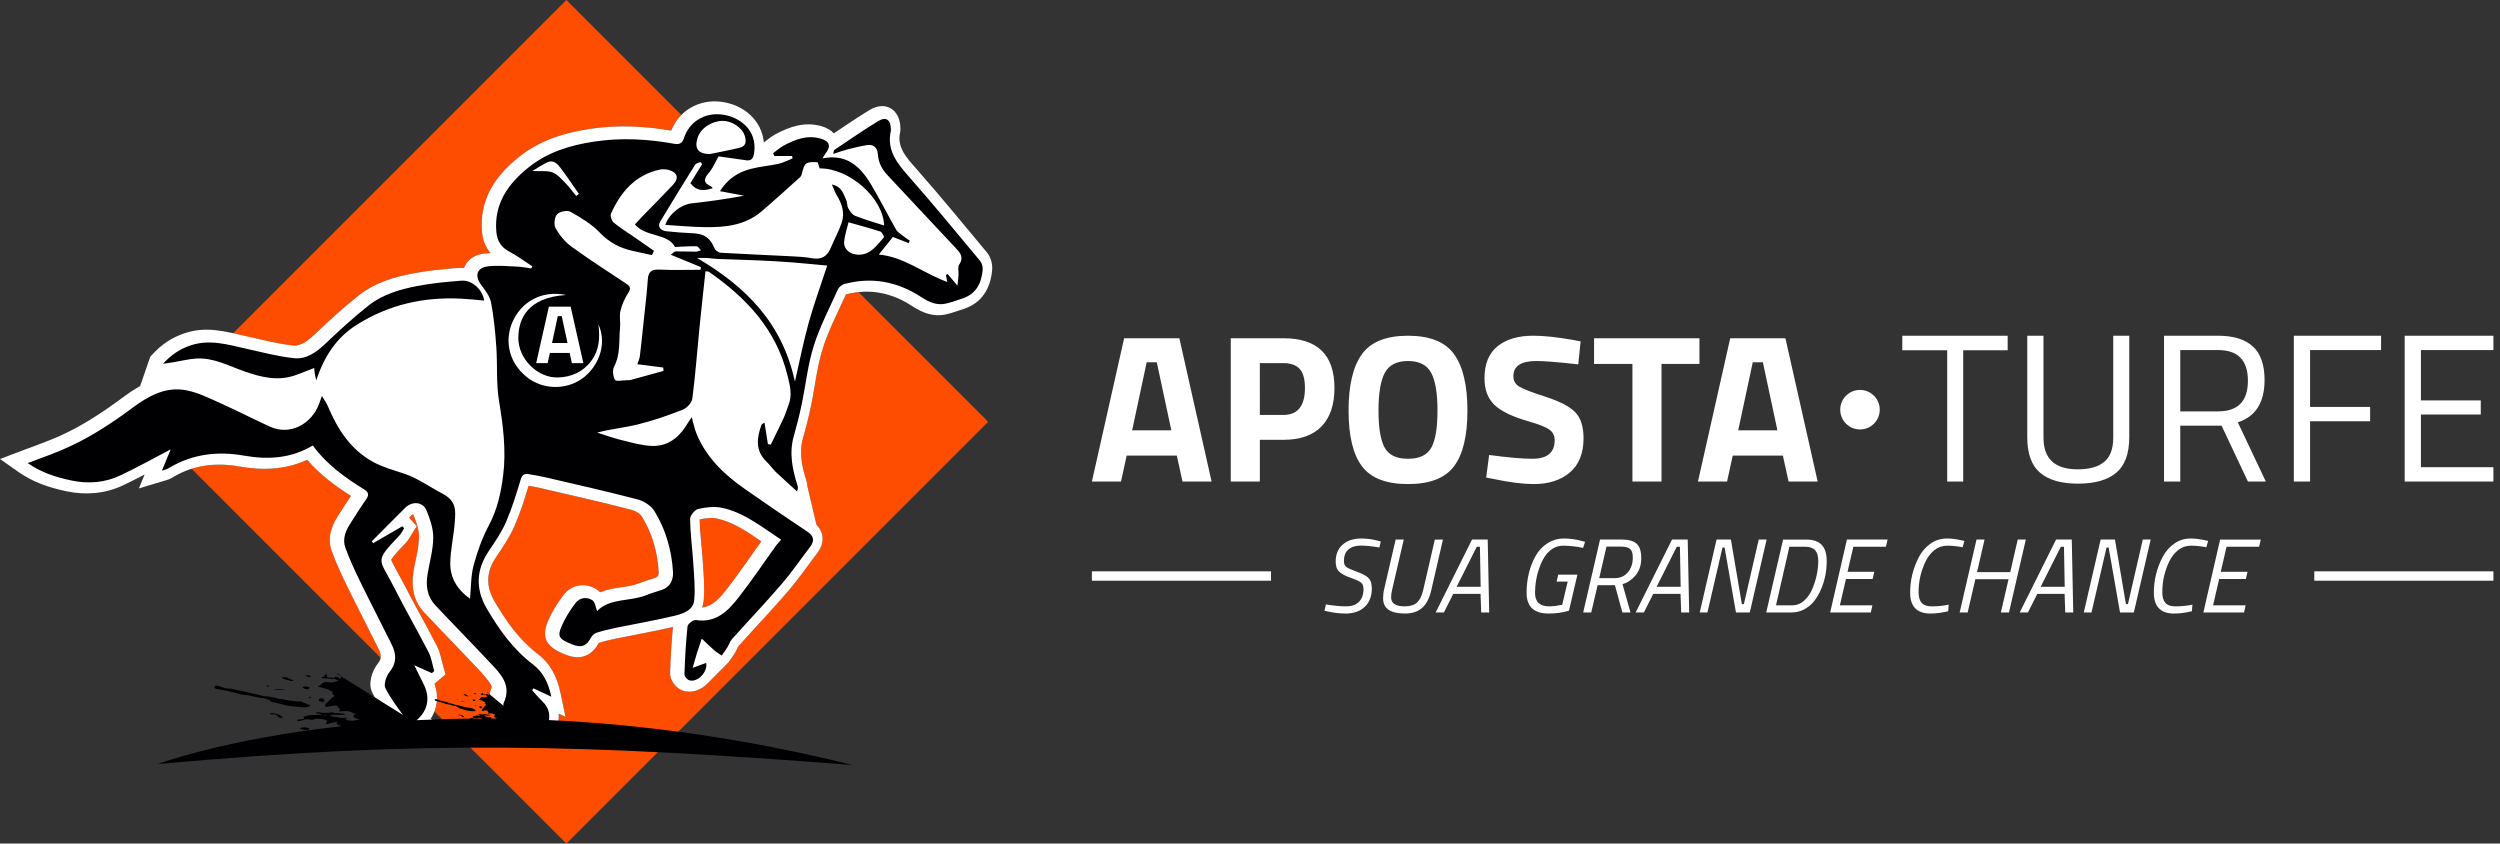 <?xml version="1.0" encoding="utf-8"?>
<!-- Generator: Adobe Illustrator 16.0.0, SVG Export Plug-In . SVG Version: 6.00 Build 0)  -->
<!DOCTYPE svg PUBLIC "-//W3C//DTD SVG 1.1//EN" "http://www.w3.org/Graphics/SVG/1.1/DTD/svg11.dtd">
<svg version="1.1" id="Camada_1" xmlns="http://www.w3.org/2000/svg" xmlns:xlink="http://www.w3.org/1999/xlink" x="0px" y="0px"
	 width="379.18px" height="127.944px" viewBox="0 0 379.18 127.944" enable-background="new 0 0 379.18 127.944"
	 xml:space="preserve">
<rect x="0" y="0" width="379.18" height="127.944" fill="#333333" stroke="none"/>
<path fill-rule="evenodd" clip-rule="evenodd" fill="#ff4d00" d="M85.907,0l17.437,17.437c-0.648,0.657-1.176,1.456-1.541,2.374
	c-4.095-0.699-8.162-0.885-12.261-0.275c-3.966,0.59-7.668,1.748-10.843,4.279c-3.672,2.928-6.032,6.552-5.583,11.418
	c0.116,1.249,0.549,2.307,1.301,3.149c-0.317,0.013-0.634,0.036-0.953,0.073c-1.317,0.152-2.544,0.798-3.033,2.073l-0.065,0.129
	c-0.284-0.035-0.572-0.043-0.86-0.021c-2.333,0.179-4.667,0.404-6.966,0.849c-2.888,0.558-5.706,1.423-8.054,3.265
	c-2.375,1.862-4.591,3.912-6.779,5.987c-0.823,0.781-1.976,1.764-3.198,1.667l-0.074-0.007c-2.358-0.242-4.704-0.882-7.032-1.398
	c-0.692-0.154-1.369-0.314-2.037-0.459L85.907,0L85.907,0z M130.206,44.3c-0.625,0.066-1.258,0.182-1.899,0.35
	c-1.231,2.708-2.635,5.399-3.528,8.239c-0.88,2.795-1.172,5.798-1.773,8.667c-0.347,1.656-0.757,3.298-1.224,4.924
	c-0.631,2.196-0.12,4.383,0.549,6.502c0.084,0.268,0.13,0.536,0.135,0.809l1.37,5.808c1.209,1.242,1.227,2.848,0.079,4.346
	c-1.449,1.892-2.785,3.863-4.342,5.672c-2.455,2.85-5.048,5.573-7.543,8.356c-0.176,0.245-0.347,0.727-0.533,1.028
	c-0.284,0.458-0.606,0.886-0.914,1.329l-0.091,0.13l-3.113,3.129c-0.973,1.037-2.441,1.642-3.837,1.147
	c-1.039-0.369-1.944-1.54-1.904-2.659c0.083-2.332,0.198-4.665,0.431-6.987c-2.866,0.679-5.77,1.169-8.653,1.765
	c-0.873,0.18-1.746,0.384-2.596,0.655c-0.002,0.003-0.004,0.006-0.005,0.009c-1.128,2.065-2.867,2.634-5.039,1.771
	c-2.467-0.979-3.852-2.203-2.698-4.988c0.604-1.458,1.453-2.822,2.407-4.075c1.207-1.586,3.369-1.931,5.021-0.82
	c0.208,0.139,0.372,0.283,0.505,0.43c0.012-0.005,0.024-0.01,0.037-0.016c1.98-0.841,4.125-0.636,5.936-1.374
	c0.799-0.326,1.622-0.552,2.438-0.827c0.444-0.149,0.509-0.478,0.481-0.918c-0.183-2.98-0.986-5.842-2.562-8.391
	c-0.259-0.42-0.994-0.833-1.461-0.954c-4.648-1.214-9.337-2.265-14.015-3.359c-0.555-0.13-1.118-0.227-1.689-0.325
	c-0.624,2.05-1.263,4.095-2.119,6.063c-0.734,1.688-1.765,3.202-2.791,4.722c-1.532,2.27-1.617,4.425-0.235,6.791
	c1.743,2.983,3.736,5.815,6.516,7.926c1.997,1.516,2.976,3.566,3.479,5.985l0.74,3.551l-1.026-0.482
	c0.021,0.327,0.01,0.662-0.033,1.003c-0.404,3.267-3.235,4.67-5.97,2.711c-0.654-0.468-1.287-0.965-1.905-1.479l-0.094-0.078
	l-2.383-2.598l-0.104-0.479c-0.293-1.356-0.042-1.869,0.326-3.081c0.005-0.016,0.012-0.021,0.014-0.038
	c-0.071-0.553-1.598-2.215-1.959-2.601c-2.737-2.924-5.55-5.776-8.29-8.698c-1.651-1.761-2.013-3.971-1.618-6.285
	c0.287-1.687,0.812-3.491,0.829-5.198c0.011-1.1-0.452-2.365-0.877-3.41c-0.097,0.019-0.225,0.115-0.277,0.168
	c-0.116,0.115-0.232,0.229-0.348,0.344c0.083,0.093,0.167,0.186,0.249,0.279l0.912,1.021l-0.734,1.156
	c-0.303,0.478-0.472,0.878-0.881,1.313c-0.349,0.37-2.025,2.092-2.263,2.621c0.147,0.506,1.48,2.8,1.713,3.262
	c1.665,3.302,3.526,6.501,5.215,9.791c0.545,1.062,0.669,2.088,0.991,3.2l0.325,1.121l-0.887,0.758
	c-0.119,0.102-0.237,0.204-0.355,0.306l-0.431,0.371c0.514,1.445,0.509,2.901-0.008,4.221l20.014,20.014l63.972-63.972L130.206,44.3
	L130.206,44.3z M57.739,99.776L29.06,71.098c2.315-0.733,4.739-0.791,7.251-0.346c3.593,0.634,7.032,0.481,10.278-1.017
	c1.894,2.205,4.179,3.91,6.643,5.471c-0.713,1.053-1.382,2.134-2.068,3.206c-1,1.561-1.504,3.34-0.852,5.143
	c0.667,1.838,1.489,3.612,2.346,5.368c1.559,3.193,3.204,6.343,4.775,9.53C57.682,98.957,57.807,99.367,57.739,99.776L57.739,99.776
	z M106.482,92.145c0.124-0.321,0.208-0.676,0.245-1.066c0.191-2.011-0.017-3.994-0.142-6c-0.129-2.086-0.42-4.172-0.471-6.262
	c0.01-0.014,0.021-0.029,0.033-0.043c0.836-0.177,1.824-0.296,2.637-0.119c2.424,0.531,4.604,2.024,6.683,3.457
	c-1.719,2.411-3.377,4.868-5.2,7.201C109.21,90.664,108.127,91.966,106.482,92.145z"/>
<g>
	<g>
		<path fill-rule="evenodd" clip-rule="evenodd" fill="#FFFFFF" d="M165.61,73.037l4.89-21.734h8.375l4.89,21.734h-4.411
			l-0.863-3.931h-7.607l-0.863,3.931H165.61L165.61,73.037z M173.92,54.946l-2.206,10.324h5.945l-2.206-10.324H173.92L173.92,54.946
			z M194.664,66.708h-3.58v6.329h-4.411V51.303h7.991c5.156,0,7.735,2.515,7.735,7.543c0,2.536-0.655,4.48-1.965,5.833
			C199.122,66.032,197.199,66.708,194.664,66.708L194.664,66.708z M191.084,62.937h3.547c2.195,0,3.292-1.364,3.292-4.091
			c0-1.343-0.267-2.307-0.799-2.893c-0.533-0.586-1.364-0.878-2.494-0.878h-3.547V62.937L191.084,62.937z M210.021,67.907
			c0.629,1.119,1.806,1.678,3.532,1.678s2.904-0.559,3.532-1.678c0.628-1.119,0.943-2.994,0.943-5.625
			c0-2.631-0.32-4.543-0.959-5.737c-0.639-1.193-1.811-1.79-3.516-1.79c-1.704,0-2.876,0.597-3.516,1.79
			c-0.64,1.194-0.959,3.106-0.959,5.737C209.079,64.914,209.393,66.789,210.021,67.907L210.021,67.907z M220.537,70.72
			c-1.353,1.8-3.681,2.701-6.984,2.701s-5.63-0.9-6.983-2.701c-1.354-1.801-2.03-4.619-2.03-8.454c0-3.836,0.677-6.686,2.03-8.55
			c1.353-1.865,3.681-2.797,6.983-2.797s5.631,0.932,6.984,2.797c1.353,1.864,2.03,4.714,2.03,8.55
			C222.567,66.102,221.89,68.919,220.537,70.72L220.537,70.72z M233.019,54.755c-2.323,0-3.484,0.767-3.484,2.301
			c0,0.682,0.288,1.204,0.863,1.566s1.923,0.884,4.043,1.566c2.12,0.682,3.606,1.454,4.458,2.317
			c0.853,0.863,1.279,2.189,1.279,3.979c0,2.279-0.693,4.005-2.078,5.177c-1.385,1.172-3.196,1.758-5.434,1.758
			c-1.662,0-3.697-0.255-6.105-0.767l-1.15-0.224l0.448-3.42c2.855,0.383,5.039,0.575,6.552,0.575c2.259,0,3.388-0.937,3.388-2.812
			c0-0.683-0.262-1.215-0.784-1.599c-0.522-0.383-1.561-0.799-3.116-1.246c-2.471-0.704-4.213-1.54-5.226-2.509
			s-1.518-2.317-1.518-4.043c0-2.174,0.66-3.793,1.981-4.858s3.132-1.598,5.434-1.598c1.577,0,3.58,0.213,6.009,0.639l1.151,0.224
			l-0.352,3.484C236.375,54.925,234.254,54.755,233.019,54.755L233.019,54.755z M241.776,55.202v-3.899h15.981v3.899h-5.753v17.835
			h-4.411V55.202H241.776L241.776,55.202z M257.534,73.037h4.411l0.863-3.931h7.607l0.863,3.931h4.411l-4.89-21.734h-8.374
			L257.534,73.037L257.534,73.037z M265.844,54.946h1.534l2.205,10.324h-5.945L265.844,54.946z"/>
		<path fill-rule="evenodd" clip-rule="evenodd" fill="#FFFFFF" d="M288.526,53.125v-2.205h15.981v2.205h-6.744v19.913h-2.429
			V53.125H288.526L288.526,53.125z M309.94,66.389c0,3.196,1.727,4.794,5.179,4.794c1.79,0,3.137-0.378,4.043-1.135
			c0.905-0.756,1.358-1.977,1.358-3.66v-15.47h2.429v15.406c0,2.472-0.655,4.262-1.965,5.37c-1.311,1.108-3.245,1.662-5.802,1.662
			s-4.48-0.553-5.769-1.662c-1.289-1.108-1.934-2.898-1.934-5.37V50.919h2.46V66.389L309.94,66.389z M330.685,64.567v8.47h-2.461
			V50.919h8.183c2.344,0,4.107,0.543,5.29,1.63c1.183,1.087,1.774,2.781,1.774,5.082c0,3.41-1.353,5.551-4.059,6.424l4.251,8.981
			h-2.716l-3.996-8.47H330.685L330.685,64.567z M336.438,62.394c3.004,0,4.507-1.55,4.507-4.65c0-3.101-1.513-4.651-4.539-4.651
			h-5.721v9.301H336.438L336.438,62.394z M347.912,73.037V50.919h13.232v2.173h-10.771v8.63h9.109v2.174h-9.109v9.141H347.912
			L347.912,73.037z M364.724,73.037V50.919h13.456v2.173h-10.995v7.639h9.078v2.141h-9.078v7.991h10.995v2.173H364.724z"/>
		<circle fill-rule="evenodd" clip-rule="evenodd" fill="#FFFFFF" cx="282.108" cy="62.138" r="2.997"/>
	</g>
	<g>
		<path fill-rule="evenodd" clip-rule="evenodd" fill="#FFFFFF" d="M209.218,83.036c-1.129-0.191-2.083-0.288-2.86-0.288
			s-1.393,0.2-1.846,0.6c-0.453,0.399-0.679,0.978-0.679,1.734c0,0.426,0.131,0.735,0.392,0.927c0.261,0.191,0.805,0.434,1.63,0.727
			c0.826,0.293,1.401,0.61,1.726,0.951c0.325,0.341,0.487,0.857,0.487,1.55c0,1.193-0.357,2.128-1.071,2.804
			c-0.714,0.677-1.678,1.015-2.893,1.015c-0.905,0-1.821-0.107-2.749-0.32l-0.464-0.096l0.208-0.959
			c1.236,0.192,2.264,0.288,3.084,0.288c0.821,0,1.463-0.226,1.926-0.679c0.463-0.453,0.695-1.1,0.695-1.941
			c0-0.437-0.118-0.76-0.352-0.967c-0.234-0.208-0.751-0.45-1.55-0.728c-0.799-0.277-1.385-0.586-1.758-0.927
			c-0.373-0.341-0.559-0.858-0.559-1.55c0-1.087,0.349-1.941,1.047-2.565c0.698-0.623,1.638-0.935,2.82-0.935
			c0.874,0,1.726,0.112,2.557,0.336l0.416,0.112L209.218,83.036L209.218,83.036z M210.992,90.595c0,0.917,0.682,1.375,2.046,1.375
			c0.841,0,1.473-0.197,1.894-0.591s0.727-1.012,0.919-1.854l1.774-7.687h1.23l-1.773,7.687c-0.277,1.214-0.738,2.106-1.383,2.676
			c-0.645,0.57-1.516,0.855-2.613,0.855c-2.206,0-3.308-0.767-3.308-2.301c0-0.522,0.059-1.007,0.176-1.455l1.726-7.463h1.23
			l-1.758,7.591C211.045,89.854,210.992,90.244,210.992,90.595L210.992,90.595z M217.752,92.896h1.246l1.422-2.828h4.139
			l0.096,2.828h1.214l-0.224-11.059h-2.381L217.752,92.896L217.752,92.896z M223.984,82.924h0.479l0.112,6.072h-3.644
			L223.984,82.924L223.984,82.924z M234.884,93.056c-2.227,0-3.341-1.044-3.341-3.132c0-2.099,0.453-3.963,1.359-5.594
			c0.447-0.799,1.047-1.441,1.798-1.926c0.751-0.484,1.595-0.727,2.533-0.727c0.905,0,1.816,0.128,2.733,0.384l0.447,0.112
			l-0.304,0.927c-1.065-0.224-2.077-0.335-3.036-0.335c-0.575,0-1.103,0.152-1.582,0.456s-0.879,0.703-1.199,1.198
			c-0.319,0.496-0.591,1.063-0.815,1.702c-0.437,1.193-0.655,2.467-0.655,3.819c0,1.354,0.73,2.03,2.189,2.03
			c0.469,0,1.018-0.064,1.646-0.192l0.288-0.048l0.831-3.516h-1.678l0.24-1.054h2.909l-1.278,5.465
			C237.03,92.912,236.002,93.056,234.884,93.056L234.884,93.056z M246.054,81.837h-3.372l-2.557,11.059h1.215l0.975-4.139h2.621
			l1.134,4.139h1.23l-1.214-4.299c0.757-0.213,1.42-0.66,1.99-1.342c0.57-0.682,0.855-1.548,0.855-2.597s-0.237-1.782-0.711-2.197
			C247.745,82.045,247.023,81.837,246.054,81.837L246.054,81.837z M247.652,84.538c0,0.927-0.25,1.684-0.751,2.27
			c-0.5,0.586-1.167,0.879-1.998,0.879h-2.349l1.103-4.778h2.269c0.618,0,1.06,0.123,1.327,0.367
			C247.519,83.521,247.652,83.941,247.652,84.538L247.652,84.538z M248.084,92.896l5.513-11.059h2.381l0.224,11.059h-1.214
			l-0.096-2.828h-4.139l-1.422,2.828H248.084L248.084,92.896z M254.316,82.924l-3.052,6.072h3.644l-0.112-6.072H254.316
			L254.316,82.924z M257.8,92.896l2.557-11.059h2.173l1.662,9.796h0.304l2.253-9.796h1.199l-2.557,11.059h-2.094l-1.726-9.86h-0.319
			l-2.285,9.86H257.8L257.8,92.896z M271.704,92.896c0.714,0,1.372-0.162,1.974-0.487c0.602-0.325,1.105-0.751,1.51-1.279
			c0.405-0.527,0.751-1.132,1.039-1.813c0.554-1.311,0.831-2.706,0.831-4.187c0-1.151-0.258-1.987-0.775-2.509
			c-0.517-0.521-1.281-0.783-2.293-0.783h-3.547l-2.557,11.059H271.704L271.704,92.896z M274.828,89.436
			c-0.304,0.687-0.714,1.255-1.23,1.702c-0.517,0.448-1.09,0.671-1.718,0.671h-2.509l2.029-8.885h2.35
			c0.713,0,1.23,0.173,1.55,0.519c0.319,0.347,0.479,0.884,0.479,1.614c0,0.729-0.083,1.47-0.248,2.221
			C275.366,88.03,275.131,88.75,274.828,89.436L274.828,89.436z M277.584,92.896l2.541-11.059h6.169l-0.256,1.087h-4.938
			l-0.879,3.803h4.059l-0.256,1.087h-4.043l-0.927,3.995h4.938l-0.24,1.086H277.584L277.584,92.896z M292.799,93.056
			c-2.057,0-3.084-1.055-3.084-3.165c0-1.896,0.437-3.686,1.31-5.37c0.426-0.831,1.01-1.513,1.75-2.045
			c0.741-0.533,1.58-0.799,2.518-0.799c0.703,0,1.459,0.096,2.269,0.288l0.383,0.08l-0.271,0.959c-0.821-0.16-1.598-0.24-2.333-0.24
			c-0.735,0-1.379,0.221-1.934,0.664c-0.554,0.442-1.001,1.009-1.342,1.702c-0.714,1.47-1.071,3.037-1.071,4.699
			c0,0.724,0.158,1.262,0.472,1.614s0.813,0.527,1.494,0.527c0.81,0,1.556-0.064,2.237-0.192l0.368-0.08l-0.08,1.007
			C294.535,92.938,293.64,93.056,292.799,93.056L292.799,93.056z M303.474,92.896h1.23l2.557-11.059h-1.23l-1.134,4.938h-5.034
			l1.135-4.938h-1.215l-2.557,11.059h1.214l1.167-5.05h5.034L303.474,92.896L303.474,92.896z M306.335,92.896l5.513-11.059h2.382
			l0.223,11.059h-1.214l-0.096-2.828h-4.139l-1.422,2.828H306.335L306.335,92.896z M312.567,82.924l-3.052,6.072h3.644l-0.112-6.072
			H312.567L312.567,82.924z M316.051,92.896l2.557-11.059h2.173l1.663,9.796h0.304L325,81.837h1.199l-2.557,11.059h-2.094
			l-1.726-9.86h-0.319l-2.285,9.86H316.051L316.051,92.896z M329.763,93.056c-2.056,0-3.084-1.055-3.084-3.165
			c0-1.896,0.437-3.686,1.311-5.37c0.426-0.831,1.009-1.513,1.75-2.045c0.741-0.533,1.58-0.799,2.518-0.799
			c0.703,0,1.459,0.096,2.27,0.288l0.383,0.08l-0.272,0.959c-0.82-0.16-1.598-0.24-2.333-0.24c-0.734,0-1.379,0.221-1.933,0.664
			c-0.554,0.442-1.002,1.009-1.343,1.702c-0.713,1.47-1.07,3.037-1.07,4.699c0,0.724,0.157,1.262,0.471,1.614
			s0.813,0.527,1.494,0.527c0.81,0,1.556-0.064,2.237-0.192l0.368-0.08l-0.08,1.007C331.5,92.938,330.604,93.056,329.763,93.056
			L329.763,93.056z M334.189,92.896h6.168l0.24-1.086h-4.938l0.927-3.995h4.043l0.256-1.087h-4.06l0.879-3.803h4.938l0.255-1.087
			h-6.168L334.189,92.896z"/>
		<rect x="165.61" y="86.655" fill-rule="evenodd" clip-rule="evenodd" fill="#FFFFFF" width="27.168" height="1.422"/>
		<rect x="351.015" y="86.655" fill-rule="evenodd" clip-rule="evenodd" fill="#FFFFFF" width="27.169" height="1.422"/>
	</g>
</g>
<path fill-rule="evenodd" clip-rule="evenodd" fill="#FFFFFF" d="M65.901,103.709c0.661,1.859,0.464,3.735-0.579,5.32l2.74,1.712
	l-5.276,0.429c-0.52,0.154-1.068,0.157-1.593-0.02L60.746,111l-1.402-1.548l-0.056-0.077c-1.022-1.396-2.045-2.787-2.826-4.337
	c-0.673-1.336-0.047-3.279,0.844-4.391c0.612-0.762,0.544-1.345,0.126-2.193c-1.571-3.188-3.216-6.337-4.775-9.53
	c-0.856-1.755-1.679-3.53-2.346-5.368c-0.653-1.803-0.148-3.583,0.852-5.143c0.686-1.071,1.354-2.153,2.068-3.206
	c-2.464-1.562-4.749-3.266-6.643-5.471c-3.246,1.498-6.686,1.651-10.278,1.017c-3.521-0.623-6.866-0.259-9.985,1.564
	c-0.226,0.132-0.398,0.253-0.649,0.358c-0.309,0.128-0.641,0.208-0.96,0.304l-3.647,1.1l0.871-2.116
	c-1.068,0.559-2.142,1.106-3.231,1.624c-2.752,1.309-5.714,1.547-8.68,0.915c-2.613-0.558-5.021-1.367-7.233-2.92L0,69.616
	l3.194-1.212c1.629-0.618,3.278-1.195,4.888-1.862c2.536-1.051,4.932-2.39,7.211-3.914l0.481-0.322
	c0.963-0.644,1.903-1.323,2.833-2.014c0.843-0.628,1.717-1.224,2.641-1.728l1.538-4.449l0.247-0.273
	c1.41-1.562,2.983-2.637,4.981-3.306c3.291-1.102,6.166-0.252,9.388,0.464c2.328,0.517,4.674,1.156,7.032,1.398l0.074,0.007
	c1.222,0.097,2.375-0.886,3.198-1.667c2.188-2.075,4.404-4.125,6.779-5.987c2.348-1.842,5.166-2.707,8.054-3.265
	c2.3-0.445,4.633-0.67,6.966-0.849c0.289-0.022,0.577-0.015,0.86,0.021l0.065-0.129c0.489-1.275,1.716-1.921,3.033-2.073
	c0.318-0.037,0.636-0.06,0.953-0.073c-0.752-0.842-1.185-1.9-1.301-3.149c-0.449-4.867,1.911-8.491,5.583-11.418
	c3.174-2.531,6.877-3.689,10.843-4.279c4.099-0.61,8.166-0.424,12.261,0.275c1.204-3.027,4.162-4.751,7.441-4.389
	c3.513,0.388,6.303,2.806,6.611,6.192c0.581-0.432,1.074-0.879,1.725-1.233c2.221-1.206,4.502-1.962,7.028-1.238
	c0.789,0.226,1.422,0.602,1.861,1.082c1.774-1.195,3.546-2.392,5.37-3.511c2.458-1.509,4.669-0.122,4.726,2.666
	c0.013,0.25,0.011,0.458-0.045,0.707c-0.516,2.287,1.035,3.897,2.436,5.488c3.664,4.161,7.186,8.443,10.729,12.706
	c0.595,0.716,0.877,1.774,0.794,2.696c-0.251,2.8-1.575,4.996-4.352,5.891c-0.886,0.286-1.74,0.614-2.653,0.815
	c-1.901,0.419-3.536-0.221-5.106-1.249c-3.144-2.06-6.477-2.719-10.061-1.783c-1.231,2.708-2.635,5.399-3.528,8.239
	c-0.88,2.795-1.172,5.798-1.773,8.667c-0.347,1.656-0.757,3.298-1.224,4.924c-0.631,2.196-0.12,4.383,0.549,6.502
	c0.084,0.268,0.13,0.536,0.135,0.809l1.37,5.808c1.209,1.242,1.227,2.848,0.079,4.346c-1.449,1.892-2.785,3.863-4.342,5.672
	c-2.455,2.85-5.048,5.573-7.543,8.356c-0.176,0.245-0.347,0.727-0.533,1.028c-0.284,0.458-0.606,0.886-0.914,1.329l-0.091,0.13
	l-3.113,3.129c-0.973,1.037-2.441,1.642-3.837,1.147c-1.039-0.369-1.944-1.54-1.904-2.659c0.083-2.332,0.198-4.665,0.431-6.987
	c-2.866,0.679-5.77,1.169-8.653,1.765c-0.873,0.18-1.746,0.384-2.596,0.655c-0.002,0.003-0.004,0.006-0.005,0.009
	c-1.128,2.065-2.867,2.634-5.039,1.771c-2.467-0.979-3.852-2.203-2.698-4.988c0.604-1.458,1.453-2.822,2.407-4.075
	c1.207-1.586,3.369-1.931,5.021-0.82c0.208,0.139,0.372,0.283,0.505,0.43c0.012-0.005,0.024-0.01,0.037-0.016
	c1.98-0.841,4.125-0.636,5.936-1.374c0.799-0.326,1.622-0.552,2.438-0.827c0.444-0.149,0.509-0.478,0.481-0.918
	c-0.183-2.98-0.986-5.842-2.562-8.391c-0.259-0.42-0.994-0.833-1.461-0.954c-4.648-1.214-9.337-2.265-14.015-3.359
	c-0.555-0.13-1.118-0.227-1.689-0.325c-0.624,2.05-1.263,4.095-2.119,6.063c-0.734,1.688-1.765,3.202-2.791,4.722
	c-1.532,2.27-1.617,4.425-0.235,6.791c1.743,2.983,3.736,5.815,6.516,7.926c1.997,1.516,2.976,3.566,3.479,5.985l0.74,3.551
	l-1.026-0.482c0.021,0.327,0.01,0.662-0.033,1.003c-0.404,3.267-3.235,4.67-5.97,2.711c-0.654-0.468-1.287-0.965-1.905-1.479
	l-0.094-0.078l-2.383-2.598l-0.104-0.479c-0.293-1.356-0.042-1.869,0.326-3.081c0.005-0.016,0.012-0.021,0.014-0.038
	c-0.071-0.553-1.598-2.215-1.959-2.601c-2.737-2.924-5.55-5.776-8.29-8.698c-1.651-1.761-2.013-3.971-1.618-6.285
	c0.287-1.687,0.812-3.491,0.829-5.198c0.011-1.1-0.452-2.365-0.877-3.41c-0.097,0.019-0.225,0.115-0.277,0.168
	c-0.116,0.115-0.232,0.229-0.348,0.344c0.083,0.093,0.167,0.186,0.249,0.279l0.912,1.021l-0.734,1.156
	c-0.303,0.478-0.472,0.878-0.881,1.313c-0.349,0.37-2.025,2.092-2.263,2.621c0.147,0.506,1.48,2.8,1.713,3.262
	c1.665,3.302,3.526,6.501,5.215,9.791c0.545,1.062,0.669,2.088,0.991,3.2l0.325,1.121l-0.887,0.758
	c-0.119,0.102-0.237,0.204-0.355,0.306L65.901,103.709L65.901,103.709z M106.482,92.145c1.645-0.179,2.729-1.48,3.785-2.832
	c1.823-2.333,3.481-4.79,5.2-7.201c-2.08-1.433-4.259-2.926-6.683-3.457c-0.813-0.178-1.801-0.059-2.637,0.119
	c-0.011,0.014-0.022,0.029-0.033,0.043c0.05,2.09,0.341,4.176,0.471,6.262c0.125,2.005,0.333,3.988,0.142,6
	C106.689,91.469,106.605,91.823,106.482,92.145z"/>
<path fill-rule="evenodd" clip-rule="evenodd" fill="#000002" d="M80.748,25.939c1.3,0.067,2.269-0.089,3.058,0.215
	c0.758,0.293,1.371,1.025,1.974,1.636c0.586,0.596,1.08,1.284,1.614,1.932c0.137-0.102,0.275-0.205,0.413-0.307
	c-0.94-1.341-1.842-2.71-2.836-4.007c-0.437-0.57-1.04-1.177-1.874-0.826C82.371,24.889,81.718,25.369,80.748,25.939L80.748,25.939z
	 M23.917,115.884c0,0,10.097-3.775,27.91-5.744l-0.001-0.001l-0.008-0.003l-0.002-0.001l-0.007-0.003l-0.003-0.001l-0.006-0.003
	l-0.005-0.001l-0.005-0.004l-0.005-0.001l-0.006-0.002l-0.004-0.002l-0.007-0.002l-0.004-0.001l-0.005-0.003l-0.005-0.002
	l-0.006-0.002l-0.005-0.002l-0.006-0.002l-0.005-0.002l-0.006-0.002l-0.006-0.002l-0.004-0.002l-0.006-0.002l-0.005-0.002
	l-0.006-0.001l-0.023-0.009l-0.005-0.001l-0.007-0.002l-0.012-0.005l-0.003,0c-0.046-0.016-0.096-0.029-0.145-0.044
	c-0.084-0.023-0.158-0.049-0.223-0.082l-0.006-0.003l-0.002-0.001l-0.007-0.004l-0.001-0.001c-0.012-0.006-0.024-0.012-0.034-0.019
	l0,0l-0.016-0.011l0,0l-0.007-0.005l0,0l-0.008-0.005l0,0c-0.011-0.007-0.019-0.014-0.029-0.021l-0.001-0.001l-0.005-0.005
	l-0.001-0.001l-0.006-0.004l-0.018-0.018l-0.003-0.002l-0.003-0.004l-0.002-0.002l-0.003-0.003l-0.003-0.002l-0.003-0.004
	l-0.003-0.003l-0.002-0.003l-0.003-0.003l-0.003-0.003l-0.002-0.003l-0.003-0.002l-0.002-0.004l-0.002-0.002l-0.003-0.004
	l-0.001-0.002l-0.003-0.005l-0.001-0.002l-0.003-0.004l-0.001-0.002l-0.003-0.005l-0.001-0.002l-0.003-0.005l-0.001-0.002
	l-0.002-0.005l-0.001-0.002l-0.003-0.006l0,0l-0.003-0.006v-0.001l-0.003-0.006l0-0.001l-0.002-0.007l0,0l-0.002-0.007l0,0
	l-0.003-0.007l-0.002-0.008l0,0l-0.003-0.006v0l-0.003-0.007v0l-0.001-0.007v-0.001l-0.002-0.007l0,0l-0.001-0.007l0-0.001v0
	l0-0.001v-0.001l0-0.001v-0.001l-0.001-0.004c0.011-0.142,0.089-0.221,0.208-0.258c-0.082,0.013-0.16,0.036-0.238,0.064
	c-0.195,0.071-0.399,0.123-0.634,0.122c-0.104,0.025-0.205,0.049-0.307,0.076c-0.1,0.091-0.324,0.067-0.429,0.155
	c-0.12-0.021-0.159-0.088-0.23-0.137c-0.009-0.024,0.026-0.039,0.041-0.058c0.051-0.102,0.146-0.196,0.156-0.306
	c-0.172-0.208-0.529-0.234-0.854-0.277c-0.163-0.021-0.333-0.012-0.502-0.042c-0.195-0.035-0.417-0.009-0.567,0.064
	c-0.269,0.127-0.529,0.089-0.805,0.033c-0.127,0.013-0.249,0.002-0.368-0.021c-0.13,0.003-0.258,0.013-0.377,0.041
	c-0.233,0.091-0.464,0.185-0.737,0.23c-0.11,0.018-0.283,0.041-0.321-0.04c-0.047-0.099,0.04-0.193,0.246-0.203
	c0.257-0.011,0.5-0.049,0.739-0.098l0.042-0.016c0.024-0.112-0.053-0.209-0.125-0.307c0.152-0.032,0.301-0.065,0.454-0.097
	c0.246-0.046,0.463-0.143,0.738-0.132c0.362-0.031,0.729-0.025,1.093-0.027c0.125-0.019,0.251-0.037,0.378-0.055
	c-0.001-0.035,0.168-0.087-0.057-0.097c-0.267-0.01-0.526-0.059-0.708-0.193c0.117-0.075,0.273-0.075,0.389-0.058
	c0.48,0.07,0.968,0.054,1.451,0.072c0.152,0.007,0.285-0.023,0.423-0.046c0.084-0.019,0.169-0.039,0.254-0.058
	c0.093-0.003,0.182,0.003,0.181,0.073c-0.001,0.042,0.027,0.053,0.092,0.049c0.436,0.026,0.864,0.082,1.301,0.092
	c0.133,0.003,0.328,0.017,0.326,0.107c-0.004,0.097-0.2,0.088-0.331,0.092c-0.328,0.008-0.656,0.002-0.985,0.009
	c-0.078,0.002-0.163,0.001-0.215-0.044l-0.018,0.011c-0.111,0.029-0.228,0.031-0.349,0.022l-0.048,0.001
	c-0.074,0.04-0.177,0.049-0.275,0.067l-0.08,0.001h-0.003l0.003,0.057c0.172,0.004,0.322,0.037,0.437,0.117l-0.004,0.015
	l0.004-0.003c0.402,0.062,0.82,0.091,1.193,0.205l0.045-0.011c0.11-0.007,0.222-0.006,0.332,0l0.02,0.016
	c0.159-0.044,0.347,0.038,0.495-0.043c0.044,0.011,0.12-0.018,0.136,0.018c0.025,0.054-0.106,0.039-0.125,0.079l-0.065,0.046
	c0.021,0.023,0.023,0.048,0.02,0.073c-0.008,0.05,0.009,0.095,0.082,0.128c0.09,0.043,0.222,0.051,0.298,0.107l0.078-0.012
	c0.386,0.065,0.75,0.026,1.104-0.071c0.089-0.023,0.184-0.042,0.282-0.049l0.082,0.014c0.035-0.033,0.078-0.062,0.125-0.088
	c-0.275-0.029-0.531-0.115-0.781-0.217c-0.099-0.056-0.127-0.128-0.161-0.2c0.027-0.125,0.05-0.254,0.236-0.343
	c0.037-0.053,0.097-0.086,0.167-0.11c-0.247,0.017-0.471-0.008-0.667-0.16c-0.188-0.144-0.495-0.188-0.795-0.222l-0.079,0.016
	c-0.169,0.006-0.341,0.034-0.512,0.001l0.008-0.033l-0.017,0.015c-0.087,0.08-0.24,0.063-0.367,0.082
	c-0.113-0.014-0.167-0.059-0.186-0.123c0.123-0.044,0.174-0.116,0.218-0.191c-0.132-0.172-0.345-0.32-0.455-0.502
	c-0.042-0.071-0.217-0.086-0.348-0.106c-0.188,0.045-0.374,0.096-0.584,0.093c-0.05,0.014-0.1,0.027-0.149,0.041
	c-0.11,0.022-0.222,0.044-0.332,0.069c-0.291,0.063-0.329,0.052-0.403-0.126c-0.089-0.211,0.006-0.39,0.289-0.534
	c0.286-0.264,0.574-0.528,0.858-0.792c0.031-0.028,0.06-0.053,0.114-0.065c0.217-0.088,0.157-0.178,0.004-0.268
	c-0.21-0.114-0.209-0.259-0.167-0.406c0.009-0.035,0.068-0.078-0.009-0.099c-0.385-0.104-0.555-0.361-0.964-0.447v0.001
	c-0.229-0.035-0.434-0.099-0.638-0.164c-0.226-0.038-0.436-0.098-0.636-0.168c0.071-0.056,0.208-0.064,0.27-0.128
	c0.15-0.087,0.203-0.209,0.332-0.305c0.365-0.254,0.773-0.322,1.166-0.195c0.07-0.006,0.139-0.001,0.195,0.028
	c0.4-0.031,0.77-0.105,1.068-0.269c0.051-0.028,0.112-0.057,0.145-0.092c-0.008,0.001-0.017,0.001-0.027,0
	c-0.211-0.002-0.467-0.087-0.591-0.204c-0.025,0-0.048,0.002-0.074,0.006c-0.052,0.006-0.106,0.022-0.156,0.019
	c-0.518-0.043-1.032-0.089-1.548-0.136c-0.08-0.008-0.159-0.026-0.185-0.082c0.036-0.048,0.072-0.096,0.177-0.106
	c0.193-0.019,0.265-0.091,0.265-0.198c0.005-0.03,0.002-0.062,0.015-0.091c0.031-0.068,0.135-0.089,0.232-0.083
	c0.095,0.007,0.104,0.067,0.107,0.114c0.004,0.042-0.012,0.083-0.019,0.125c0.021,0.177,0.124,0.238,0.436,0.239
	c0.227,0.001,0.447,0.008,0.654,0.068l0.01,0c-0.004-0.054,0.044-0.104,0.125-0.153c0.125-0.077,0.251-0.036,0.375-0.004
	c0.211,0.058,0.342,0.145,0.376,0.243c0.216-0.068,0.245-0.228,0.159-0.38c-0.107-0.211-0.285-0.384-0.695-0.431l10.116,6.33
	c-0.965-1.32-1.942-2.641-2.67-4.083c-0.291-0.58,0.142-1.822,0.64-2.443c1.105-1.376,1.034-2.713,0.338-4.127
	c-1.57-3.185-3.214-6.333-4.771-9.524c-0.828-1.697-1.627-3.418-2.271-5.19c-0.446-1.231-0.026-2.458,0.673-3.549
	c0.821-1.281,1.615-2.579,2.494-3.819c0.495-0.698,0.288-1.104-0.337-1.49c-2.923-1.804-5.69-3.792-7.772-6.645
	c-3.296,1.967-6.799,2.178-10.449,1.533c-3.931-0.695-7.707-0.266-11.214,1.785c-0.143,0.083-0.278,0.186-0.429,0.249
	c-0.179,0.074-0.372,0.116-0.79,0.243c0.491-1.193,0.921-2.238,1.328-3.225c-2.521,1.314-5.016,2.707-7.59,3.931
	c-2.386,1.135-4.917,1.335-7.524,0.778c-2.316-0.494-4.53-1.198-6.571-2.631c1.692-0.642,3.335-1.218,4.939-1.883
	c3.944-1.636,7.498-3.929,10.913-6.47c2.428-1.808,5.082-3.308,8.234-2.681c1.78,0.354,3.479,1.205,5.158,1.958
	c2.536,1.135,5.004,2.423,7.537,3.568c3.05,1.378,6.329-0.429,7.454-3.581c0.081-0.229,0.162-0.456,0.385-1.086
	c0.396,0.667,0.686,1.046,0.865,1.472c1.484,3.533,3.485,6.683,6.95,8.556c1.432,0.775,3.052,1.22,4.611,1.736
	c2.142,0.709,3.937,2.042,5.885,3.062c2.135,1.119,1.961,2.606,1.845,4.276c-0.147,2.096-0.664,4.177-0.688,6.268
	c-0.026,2.283,1.15,4.078,2.994,5.377c0.172-1.756,0.122-3.477,0.551-5.068c0.562-2.091,1.31-4.18,2.325-6.085
	c1.275-2.394,1.822-4.923,2.152-7.54c0.484-3.827-0.014-7.583-0.635-11.372c-0.434-2.646-0.21-5.392-0.399-8.085
	c-0.159-2.269-0.374-4.547-0.8-6.776c-0.184-0.955-0.891-1.853-1.5-2.673c-1.029-1.389-0.675-2.613,1.059-2.814
	c1.428-0.165,2.896-0.022,4.344,0.039c0.734,0.03,1.463,0.183,2.195,0.279c0.051-0.107,0.104-0.215,0.155-0.321
	c-1.164-0.755-2.284-1.596-3.506-2.242c-1.235-0.653-1.818-1.619-1.941-2.942c-0.396-4.291,1.775-7.338,4.909-9.836
	c2.905-2.317,6.319-3.359,9.98-3.903c4.093-0.609,8.114-0.381,12.144,0.35c0.749,0.135,1.178-0.136,1.403-0.833
	c0.817-2.532,3.125-3.906,5.691-3.622c2.714,0.299,5.55,2.342,4.948,5.957c-0.107,0.645-0.377,1.102-1.14,0.994
	c-1.465-0.207-2.932-0.414-4.245-0.599c-0.297,0.565-0.582,1.145-0.903,1.704c-0.183,0.322-0.403,0.628-0.646,0.908
	c-0.671,0.774-0.772,1.424,0.329,1.885c0.124,0.053,0.211,0.194,0.348,0.322c-1.624,0.554-2.543,0.323-3.389-0.748
	c0.603-0.982,1.191-1.941,1.781-2.901c-0.091-0.104-0.181-0.207-0.271-0.311c-0.271,0.131-0.658,0.19-0.793,0.406
	c-1.792,2.864-3.568,5.739-5.302,8.64c-0.434,0.726,0.004,1.355,0.994,1.461c1.315,0.143,2.636,0.239,3.959,0.296
	c1.769,0.077,2.617,0.687,3.296,2.305c0.128,0.305,0.611,0.634,0.947,0.653c3.574,0.211,7.152,0.352,10.728,0.536
	c1.032,0.052,2.074,0.105,3.086,0.292c1.414,0.258,2.311-0.243,2.854-1.549c0.532-1.278,1.21-2.503,1.659-3.808
	c0.523-1.519,0.045-2.936-0.779-4.262c-0.241-0.389-0.381-0.841-0.7-1.565c1.581,0.346,1.736,1.463,2.153,2.312
	c0.194,0.396,0.125,0.926,0.336,1.305c0.246,0.439,0.598,0.962,1.029,1.132c1.444,0.569,2.944,0.998,4.404,1.473
	c-0.112-4.104-5.201-8.684-9.777-8.664c-0.1-0.3-0.208-0.625-0.311-0.936c-1.818-0.076-1.987,0.057-2.392,1.771
	c-0.043,0.181-0.137,0.383-0.271,0.504c-1.936,1.737-3.858,3.488-5.831,5.18c-2.488,2.136-5.533,2.436-8.625,2.396
	c-1.98-0.025-3.958-0.223-5.974-0.345c0.548-1.685,2.4-3.089,3.975-3.263c2.66-0.291,5.311-0.66,7.953-1.168
	c-1.144-0.213-2.288-0.428-3.648-0.682c1.202-1.908,2.781-2.875,4.631-3.367c1.386-0.37,2.843-0.469,4.247-0.784
	c0.735-0.165,1.423-0.534,2.133-0.811c-0.019-0.123-0.038-0.247-0.057-0.37c-0.899,0-1.798,0-2.697,0
	c-0.064-0.143-0.126-0.283-0.19-0.426c0.514-0.379,0.993-0.823,1.549-1.125c1.766-0.958,3.6-1.682,5.665-1.089
	c1.393,0.399,1.605,1.148,0.694,2.313c-0.12,0.153-0.206,0.335-0.42,0.689c3.658-0.743,5.733,1.239,7.333,3.901
	c1.356,2.255,2.53,4.62,3.836,6.906c0.228,0.398,0.701,0.663,1.08,0.967c0.319,0.256,0.666,0.478,1,0.715
	c-0.063,0.117-0.125,0.237-0.189,0.355c-0.766-0.299-1.531-0.599-2.382-0.93c-0.637,0.795-1.324,1.652-2.138,2.667
	c3.888,0.369,6.784,2.859,10.385,4.161c-0.091-0.476-0.146-0.765-0.2-1.052c0.081-0.055,0.162-0.111,0.244-0.166
	c0.405,0.479,0.811,0.958,1.495,1.766c0.084-0.772,0.148-1.202,0.175-1.634c0.031-0.513-0.163-1.157,0.079-1.518
	c0.807-1.2,0.116-1.882-0.639-2.681c-3.421-3.624-6.802-7.285-10.218-10.915c-0.85-0.902-1.373-1.906-1.46-3.161
	c-0.067-0.978-0.611-1.565-1.652-1.398c-0.972,0.156-1.934,0.386-2.887,0.631c-0.704,0.18-1.388,0.437-2.237,0.71
	c0.087-0.335,0.077-0.548,0.168-0.609c2.192-1.465,4.364-2.967,6.61-4.346c1.227-0.752,1.94-0.258,1.969,1.182
	c0.002,0.083,0.017,0.17-0.002,0.25c-0.681,3.019,1.017,5.012,2.843,7.084c3.651,4.146,7.162,8.416,10.695,12.666
	c0.281,0.339,0.424,0.927,0.383,1.377c-0.182,2.028-1.003,3.651-3.104,4.329c-0.826,0.267-1.642,0.584-2.487,0.77
	c-1.392,0.308-2.589-0.252-3.725-0.996c-3.582-2.346-7.452-3.09-11.617-1.993c-0.39,0.103-0.851,0.459-1.013,0.817
	c-1.285,2.844-2.747,5.642-3.679,8.603c-0.898,2.854-1.201,5.893-1.818,8.838c-0.337,1.611-0.738,3.213-1.192,4.795
	c-0.747,2.597-0.219,5.076,0.562,7.547c0.069,0.218,0.094,0.45-0.085,0.862c-1.056-0.962-2.129-1.907-3.163-2.893
	c-0.509-0.486-0.908-1.088-1.419-1.571c-1.769-1.669-1.537-3.609-0.805-5.622c0.043-0.119,0.237-0.182,0.457-0.34
	c0.185,1.157,0.353,2.21,0.521,3.264c0.143,0.027,0.285,0.053,0.427,0.079c0.657-1.349,1.334-2.689,1.963-4.052
	c0.292-0.635,0.477-1.318,0.737-1.968c0.612-1.526,0.199-3.019-0.163-4.497c-1.702-6.941-6.231-11.753-11.9-15.691
	c-0.118-0.082-0.312-0.055-0.534-0.089c-0.304,2.836-0.619,5.619-0.897,8.408c-0.361,3.628-0.63,7.268-1.093,10.882
	c-0.081,0.633-0.815,1.451-1.439,1.697c-2.208,0.869-4.468,1.652-6.768,2.227c-2.018,0.505-4.116,0.688-6.233,1.256
	c1.227,0.383,2.438,0.828,3.685,1.134c1.518,0.373,3.056,0.825,4.6,0.885c2.152,0.083,3.842-1.008,5.04-2.812
	c0.296-0.447,0.583-0.898,1.016-1.563c0.268,0.953,0.417,1.766,0.724,2.513c1.488,3.631,4.205,6.214,7.348,8.401
	c3.106,2.162,6.222,4.313,9.38,6.396c1.083,0.713,1.242,1.413,0.476,2.412c-1.428,1.864-2.749,3.817-4.277,5.591
	c-2.445,2.84-5.032,5.557-7.534,8.347c-0.314,0.352-0.455,0.854-0.709,1.266c-0.267,0.429-0.573,0.834-0.861,1.249
	c-0.388-0.274-0.801-0.521-1.157-0.831c-0.567-0.49-1.097-1.022-1.871-1.752c-0.34,1.032-0.552,1.646-0.744,2.265
	c-0.191,0.618-0.363,1.24-0.634,2.179c0.845-0.312,1.443-0.533,2.05-0.757c0.276,1.41-1.37,3.063-2.593,2.629
	c-0.31-0.109-0.71-0.59-0.7-0.887c0.087-2.432,0.208-4.866,0.467-7.283c0.041-0.377,0.887-1.014,1.271-0.954
	c3.083,0.483,4.895-1.408,6.511-3.476c1.971-2.521,3.752-5.188,5.623-7.789c0.207-0.287,0.458-0.539,0.791-0.925
	c-2.86-1.864-5.522-4.08-8.936-4.827c-1.165-0.256-2.488-0.098-3.669,0.175c-0.514,0.12-1.212,1.012-1.204,1.543
	c0.034,2.198,0.343,4.389,0.479,6.586c0.118,1.904,0.326,3.831,0.146,5.716c-0.143,1.507-1.666,2.03-2.909,2.333
	c-2.962,0.72-5.978,1.224-8.967,1.84c-1.008,0.208-2.014,0.448-2.989,0.771c-0.333,0.111-0.656,0.471-0.835,0.799
	c-0.664,1.215-1.417,1.499-2.783,0.957c-1.953-0.775-2.297-1.152-1.692-2.613c0.541-1.305,1.316-2.544,2.175-3.671
	c0.619-0.814,1.704-0.996,2.569-0.414c0.411,0.276,0.475,1.069,0.699,1.639c1.95-2.033,4.977-1.407,7.472-2.424
	c0.759-0.308,1.554-0.526,2.333-0.787c1.321-0.446,1.783-1.573,1.711-2.746c-0.202-3.286-1.097-6.431-2.829-9.232
	c-0.501-0.813-1.593-1.505-2.544-1.754c-4.663-1.218-9.368-2.273-14.061-3.37c-0.806-0.189-1.627-0.313-2.443-0.459
	c-0.679-0.121-1.008,0.106-1.229,0.836c-0.656,2.16-1.311,4.336-2.209,6.401c-0.679,1.564-1.67,3.007-2.631,4.432
	c-1.933,2.865-2.021,5.767-0.297,8.717c1.866,3.194,3.991,6.183,6.984,8.455c1.51,1.146,2.343,2.712,2.802,4.913
	c-1.059-0.498-1.884-0.884-2.708-1.271c-0.068,0.099-0.135,0.197-0.201,0.295c0.539,0.588,1.049,1.203,1.623,1.756
	c0.778,0.753,1.074,1.645,0.943,2.7l-0.009,0.065c13.526,0.619,29.005,2.588,46.051,6.814
	C88.548,112.884,64.721,112.205,23.917,115.884L23.917,115.884z M54.063,109.907l0.054-0.005l-0.05-0.015l-0.002,0.011l0,0
	L54.063,109.907L54.063,109.907z M63.194,109.232c2.592-0.13,5.296-0.214,8.109-0.243c0.006-0.039,0.043-0.069,0.109-0.073
	c0.11-0.006,0.214-0.027,0.316-0.056l0.018-0.009c0.01-0.063-0.022-0.118-0.053-0.173c0.064-0.018,0.128-0.037,0.194-0.055
	c0.104-0.026,0.197-0.081,0.315-0.075c0.155-0.018,0.311-0.015,0.468-0.016c0.053-0.011,0.107-0.021,0.161-0.031
	c0-0.02,0.073-0.049-0.024-0.054c-0.114-0.006-0.225-0.034-0.303-0.11c0.05-0.043,0.117-0.042,0.167-0.033
	c0.205,0.04,0.413,0.031,0.62,0.042c0.065,0.004,0.121-0.013,0.181-0.026c0.036-0.011,0.072-0.021,0.108-0.033
	c0.041-0.002,0.079,0.002,0.077,0.041c0,0.023,0.012,0.03,0.041,0.027c0.186,0.015,0.369,0.046,0.556,0.052
	c0.057,0.002,0.14,0.009,0.139,0.061c-0.001,0.054-0.084,0.049-0.142,0.052c-0.14,0.005-0.28,0.001-0.421,0.005
	c-0.033,0-0.069,0-0.092-0.025l-0.008,0.006c-0.047,0.016-0.098,0.018-0.149,0.013H73.56c-0.032,0.023-0.076,0.028-0.118,0.038
	l-0.034,0.001h-0.001l0.001,0.032c0.074,0.003,0.139,0.021,0.187,0.066l-0.002,0.008l0.002-0.001c0.172,0.035,0.35,0.051,0.51,0.116
	l0.02-0.005c0.047-0.005,0.094-0.004,0.141,0l0.009,0.008c0.067-0.025,0.148,0.021,0.211-0.024c0.019,0.006,0.051-0.01,0.058,0.01
	c0.011,0.031-0.045,0.022-0.054,0.045l-0.028,0.027c0.01,0.013,0.011,0.026,0.009,0.041c-0.003,0.028,0.003,0.053,0.035,0.072
	c0.018,0.012,0.038,0.018,0.059,0.025l0.524,0.005l0.05-0.017c0.038-0.014,0.078-0.024,0.121-0.028l0.035,0.007
	c0.015-0.018,0.033-0.034,0.054-0.049c-0.118-0.016-0.227-0.065-0.334-0.123c-0.042-0.031-0.054-0.073-0.068-0.113
	c0.011-0.071,0.021-0.144,0.101-0.193c0.016-0.03,0.042-0.049,0.072-0.063c-0.105,0.01-0.202-0.004-0.286-0.09
	c-0.08-0.081-0.211-0.106-0.339-0.125l-0.034,0.009c-0.073,0.003-0.146,0.019-0.219,0l0.003-0.018l-0.007,0.008
	c-0.038,0.046-0.102,0.036-0.156,0.046c-0.048-0.008-0.072-0.033-0.08-0.069c0.053-0.025,0.074-0.065,0.093-0.108
	c-0.056-0.098-0.148-0.182-0.195-0.284c-0.018-0.041-0.092-0.048-0.147-0.06c-0.082,0.026-0.16,0.055-0.25,0.053
	c-0.021,0.007-0.042,0.015-0.064,0.023c-0.047,0.013-0.094,0.025-0.141,0.039c-0.125,0.036-0.14,0.029-0.172-0.071
	c-0.038-0.12,0.002-0.221,0.124-0.302c0.123-0.149,0.245-0.298,0.367-0.448c0.013-0.016,0.026-0.029,0.048-0.037
	c0.093-0.05,0.067-0.102,0.001-0.152c-0.089-0.064-0.089-0.146-0.071-0.229c0.003-0.02,0.029-0.044-0.004-0.056
	c-0.165-0.058-0.237-0.203-0.412-0.251l0,0c-0.099-0.02-0.186-0.056-0.273-0.092c-0.097-0.022-0.187-0.055-0.272-0.095
	c0.03-0.032,0.089-0.037,0.115-0.072c0.064-0.049,0.086-0.119,0.141-0.173c0.156-0.144,0.332-0.182,0.499-0.111
	c0.03-0.003,0.06,0,0.084,0.017c0.171-0.018,0.328-0.06,0.457-0.152c0.022-0.016,0.047-0.032,0.062-0.052c-0.004,0-0.008,0-0.013,0
	c-0.089-0.001-0.199-0.049-0.252-0.116c-0.011,0-0.021,0.001-0.031,0.004c-0.023,0.003-0.046,0.012-0.067,0.01
	c-0.22-0.024-0.44-0.05-0.661-0.077c-0.035-0.004-0.069-0.014-0.08-0.046c0.015-0.027,0.031-0.055,0.076-0.06
	c0.083-0.011,0.113-0.052,0.113-0.112c0.003-0.017,0.001-0.034,0.007-0.051c0.013-0.039,0.058-0.051,0.099-0.047
	c0.041,0.004,0.044,0.038,0.045,0.064c0.002,0.023-0.005,0.047-0.008,0.07c0.009,0.101,0.054,0.134,0.187,0.135
	c0.097,0,0.191,0.004,0.279,0.038l0.005,0.001c-0.002-0.031,0.019-0.06,0.053-0.087c0.054-0.042,0.107-0.02,0.161-0.002
	c0.09,0.032,0.146,0.082,0.161,0.137c0.092-0.038,0.104-0.128,0.067-0.215c-0.045-0.12-0.122-0.217-0.297-0.243l2.532,2.096
	c-0.033-0.156-0.035-0.299,0.011-0.396c1.3-2.756-0.467-4.458-2.078-6.177c-2.737-2.924-5.55-5.777-8.291-8.699
	c-1.253-1.337-1.453-2.993-1.154-4.741c0.311-1.827,0.837-3.653,0.855-5.483c0.014-1.379-0.485-2.821-1.016-4.13
	c-0.538-1.326-2.163-1.466-3.223-0.418c-1.704,1.686-3.386,3.393-5.079,5.092c0.072,0.092,0.144,0.185,0.217,0.277
	c1.471-0.853,2.942-1.704,4.415-2.556c0.09,0.101,0.181,0.202,0.271,0.303c-0.222,0.349-0.393,0.747-0.671,1.043
	c-3.94,4.187-3.149,3.371-0.848,7.938c1.666,3.305,3.53,6.51,5.221,9.803c0.449,0.876,0.583,1.914,0.863,2.876
	c-0.12,0.104-0.241,0.207-0.36,0.31c-0.798-0.358-1.595-0.716-2.662-1.195c0.542,1.102,0.954,1.974,1.396,2.832
	c1.044,2.026,0.693,4.002-0.99,5.462L63.194,109.232L63.194,109.232z M71.634,108.985c0.514-0.005,1.035-0.007,1.556-0.007
	c-0.081-0.064-0.201-0.077-0.312-0.097c-0.069-0.012-0.142-0.007-0.215-0.024c-0.083-0.02-0.178-0.004-0.242,0.036
	c-0.114,0.072-0.226,0.051-0.344,0.02c-0.054,0.006-0.106,0.001-0.157-0.013c-0.056,0.002-0.11,0.008-0.161,0.023L71.634,108.985
	L71.634,108.985z M70.3,105.325c0.001,0.034,0.026,0.063,0.071,0.085c0.172,0.085,0.348,0.166,0.547,0.209
	c0.051,0.001,0.105,0.03,0.154-0.011c-0.039-0.034-0.074-0.07-0.126-0.09c-0.077-0.05-0.15-0.104-0.232-0.149
	c-0.043-0.023-0.083-0.051-0.128-0.074L70.3,105.325L70.3,105.325z M71.796,105.169c0.088,0.053,0.197,0.084,0.297,0.124
	c0.061,0.024,0.106-0.028,0.071-0.097c-0.021-0.019-0.044-0.038-0.067-0.058L71.796,105.169L71.796,105.169z M71.947,106.335
	c0.091,0.006,0.112-0.049,0.144-0.098c0.027-0.04,0.011-0.074-0.028-0.092c-0.093-0.045-0.196-0.073-0.31-0.048
	c-0.072,0.015-0.112,0.042-0.06,0.104C71.75,106.276,71.829,106.328,71.947,106.335L71.947,106.335z M72.988,107.414
	c0.075-0.021,0.119-0.135,0.082-0.205c-0.033-0.063-0.173-0.116-0.242-0.09c-0.093,0.035-0.146,0.129-0.109,0.193
	C72.763,107.387,72.899,107.439,72.988,107.414L72.988,107.414z M69.33,106.065c0.021,0.044,0.071,0.043,0.116,0.036
	c0.028-0.004,0.045-0.034,0.029-0.058c-0.026-0.036-0.074-0.041-0.124-0.04C69.318,106.018,69.319,106.04,69.33,106.065
	L69.33,106.065z M72.147,107.099c0.042-0.012,0.064-0.04,0.053-0.069c-0.011-0.031-0.047-0.059-0.095-0.047
	c-0.05,0.012-0.033,0.047-0.026,0.075C72.085,107.083,72.096,107.112,72.147,107.099L72.147,107.099z M69.777,106.331
	c0.142,0.04,0.645,0.081,0.773,0.063C70.416,106.328,69.934,106.289,69.777,106.331L69.777,106.331z M69.746,108.496
	c0.209-0.007,0.208-0.007,0.29,0.143c0.068,0.125,0.2,0.172,0.379,0.129c-0.171-0.19-0.372-0.341-0.677-0.381
	c-0.077-0.01-0.177-0.015-0.191,0.042c-0.014,0.056,0.091,0.054,0.153,0.066L69.746,108.496L69.746,108.496z M73.083,108.602
	c0.082-0.045,0.173-0.051,0.267-0.053c-0.077-0.014-0.155-0.027-0.237-0.016c-0.057,0.008-0.077,0.024-0.031,0.062l-0.002,0.006
	L73.083,108.602L73.083,108.602z M69.319,107.175c0.102,0.047,0.209,0.093,0.262,0.181c0.046,0.077,0.117,0.105,0.223,0.093
	c0.046,0.024,0.095,0.044,0.151,0.053c0.041,0.015,0.081,0.03,0.122,0.044c0.015,0.012,0.033,0.019,0.056,0.02
	c0.102,0.032,0.203,0.065,0.307,0.096c0.067,0.02,0.125,0.057,0.202,0.058c0.039,0.003,0.069,0.034,0.112,0.025
	c0.184,0.057,0.377,0.084,0.573,0.098c0.156,0.011,0.309,0.059,0.469,0.032l0.027-0.001c0.073,0.003,0.144-0.005,0.207-0.031
	c0.059-0.023,0.12-0.061,0.125-0.11c0.004-0.044-0.061-0.068-0.115-0.085c-0.018-0.014-0.033-0.034-0.056-0.043
	c-0.14-0.061-0.28-0.122-0.403-0.203c-0.032-0.021-0.079-0.041-0.129-0.021c-0.267-0.006-0.522-0.056-0.778-0.108
	c-0.217-0.052-0.436-0.105-0.653-0.158c-0.073-0.035-0.15-0.058-0.235-0.067c-0.172-0.042-0.338-0.103-0.525-0.1
	c-0.134-0.029-0.266-0.061-0.391-0.112c-0.149-0.059-0.308-0.098-0.465-0.14c-0.367-0.134-0.749-0.239-1.137-0.33
	c-0.097-0.048-0.207-0.065-0.318-0.081c-0.224-0.011-0.422-0.076-0.602-0.176c-0.074-0.042-0.154-0.069-0.245-0.08
	c-0.035-0.004-0.071-0.006-0.097,0.019c-0.102,0.089-0.059,0.236,0.088,0.263c0.283,0.053,0.557,0.125,0.822,0.217
	c0.116,0.052,0.237,0.094,0.375,0.099c0.042,0.008,0.05,0.054,0.102,0.052c0.115,0.042,0.225,0.091,0.35,0.117
	c0.206,0.044,0.429,0.042,0.622,0.123c0.075,0.023,0.15,0.048,0.226,0.068c0.177,0.048,0.349,0.11,0.541,0.114
	C69.194,107.125,69.259,107.147,69.319,107.175L69.319,107.175z M42.715,102.755c0.002,0.06,0.062,0.111,0.167,0.15
	c0.402,0.152,0.812,0.294,1.279,0.372c0.12,0,0.247,0.052,0.359-0.021c-0.09-0.06-0.172-0.123-0.296-0.159
	c-0.18-0.088-0.35-0.183-0.542-0.262c-0.1-0.042-0.195-0.091-0.3-0.133L42.715,102.755L42.715,102.755z M46.215,102.479
	c0.205,0.093,0.46,0.15,0.695,0.218c0.143,0.042,0.249-0.049,0.167-0.171c-0.051-0.034-0.104-0.069-0.159-0.103L46.215,102.479
	L46.215,102.479z M46.567,104.542c0.212,0.01,0.263-0.086,0.338-0.173c0.063-0.072,0.024-0.131-0.066-0.163
	c-0.219-0.08-0.459-0.128-0.725-0.086c-0.169,0.027-0.262,0.076-0.142,0.186C46.105,104.437,46.292,104.528,46.567,104.542
	L46.567,104.542z M49.003,106.451c0.174-0.039,0.277-0.24,0.191-0.365c-0.078-0.111-0.406-0.204-0.564-0.159
	c-0.217,0.063-0.342,0.228-0.256,0.341C48.477,106.403,48.796,106.496,49.003,106.451L49.003,106.451z M46.899,110.591
	c0.061-0.1-0.044-0.144-0.177-0.181c-0.42-0.118-0.831-0.131-1.249,0.032c0.236,0.18,0.561,0.256,0.927,0.288
	C46.604,110.729,46.812,110.732,46.899,110.591L46.899,110.591z M40.446,104.063c0.048,0.079,0.168,0.078,0.271,0.065
	c0.067-0.009,0.108-0.06,0.068-0.104c-0.061-0.062-0.173-0.071-0.289-0.068C40.418,103.98,40.419,104.02,40.446,104.063
	L40.446,104.063z M47.036,105.893c0.099-0.02,0.148-0.07,0.124-0.121c-0.027-0.054-0.112-0.104-0.224-0.084
	c-0.118,0.021-0.077,0.085-0.061,0.133C46.891,105.866,46.918,105.917,47.036,105.893L47.036,105.893z M41.491,104.534
	c0.331,0.07,1.508,0.142,1.811,0.11C42.986,104.529,41.859,104.46,41.491,104.534L41.491,104.534z M41.419,108.365
	c0.488-0.013,0.487-0.013,0.676,0.252c0.159,0.221,0.468,0.304,0.887,0.228c-0.4-0.336-0.868-0.604-1.584-0.674
	c-0.178-0.018-0.415-0.026-0.446,0.073c-0.032,0.097,0.215,0.097,0.359,0.115L41.419,108.365L41.419,108.365z M49.225,108.552
	c0.19-0.08,0.405-0.09,0.624-0.094c-0.181-0.024-0.362-0.048-0.554-0.027c-0.133,0.014-0.18,0.042-0.072,0.108l-0.005,0.011
	L49.225,108.552L49.225,108.552z M40.419,106.027c0.24,0.083,0.492,0.165,0.614,0.319c0.107,0.138,0.274,0.187,0.52,0.165
	c0.109,0.043,0.224,0.078,0.355,0.094c0.095,0.027,0.188,0.054,0.285,0.08c0.035,0.021,0.078,0.032,0.13,0.035
	c0.239,0.057,0.477,0.115,0.719,0.17c0.157,0.035,0.293,0.101,0.472,0.103c0.092,0.007,0.161,0.06,0.263,0.044
	c0.43,0.103,0.883,0.15,1.339,0.174c0.366,0.02,0.723,0.104,1.098,0.057l0.064-0.001c0.17,0.005,0.334-0.009,0.484-0.055
	c0.136-0.041,0.279-0.105,0.291-0.193c0.009-0.079-0.141-0.122-0.269-0.151c-0.043-0.026-0.078-0.06-0.131-0.077
	c-0.328-0.107-0.654-0.215-0.943-0.358c-0.074-0.037-0.183-0.072-0.3-0.039c-0.624-0.01-1.221-0.099-1.819-0.191
	c-0.51-0.093-1.02-0.187-1.53-0.281c-0.17-0.061-0.35-0.102-0.548-0.119c-0.403-0.075-0.792-0.181-1.229-0.176
	c-0.313-0.052-0.624-0.109-0.915-0.197c-0.348-0.104-0.719-0.173-1.087-0.249c-0.858-0.236-1.75-0.422-2.66-0.583
	c-0.227-0.085-0.484-0.116-0.743-0.143c-0.524-0.019-0.987-0.134-1.407-0.312c-0.174-0.074-0.36-0.122-0.573-0.141
	c-0.082-0.007-0.164-0.011-0.227,0.032c-0.238,0.159-0.139,0.418,0.205,0.466c0.663,0.094,1.303,0.22,1.924,0.383
	c0.271,0.091,0.554,0.167,0.875,0.174c0.098,0.015,0.118,0.097,0.239,0.092c0.268,0.073,0.525,0.16,0.819,0.206
	c0.481,0.079,1.002,0.075,1.454,0.22c0.176,0.041,0.351,0.085,0.529,0.12c0.415,0.083,0.816,0.194,1.266,0.202
	C40.128,105.94,40.279,105.979,40.419,106.027L40.419,106.027z M81.322,55.082h1.739l0.34-1.55h3l0.339,1.55h1.739l-1.927-8.569
	H83.25L81.322,55.082L81.322,55.082z M84.598,47.95l-0.87,4.07h2.344l-0.87-4.07H84.598L84.598,47.95z M73.434,45.59
	c-0.229-1.663-1.844-3.142-3.441-3.021c-2.263,0.174-4.536,0.392-6.761,0.821c-2.591,0.501-5.177,1.262-7.281,2.912
	c-2.325,1.823-4.504,3.842-6.65,5.876c-1.35,1.281-2.861,2.338-4.685,2.15c-2.442-0.251-4.849-0.899-7.257-1.435
	c-2.785-0.618-5.545-1.476-8.421-0.514c-1.546,0.518-2.89,1.337-4.212,2.802c0.776-0.119,1.22-0.183,1.663-0.255
	c1.135-0.188,2.264-0.483,3.406-0.547c2.643-0.15,4.934,1.136,7.333,1.969c2.457,0.853,4.938,1.48,7.528,0.61
	c0.993-0.333,1.96-0.746,3.001-1.146c0.028,0.315,0.04,0.56,0.076,0.801c0.037,0.245,0.102,0.487,0.228,1.07
	c1.241-3.65,3.016-6.424,6.071-8.37c4.903-3.125,10.235-4.305,15.963-4.014C71.135,45.358,72.272,45.49,73.434,45.59L73.434,45.59z
	 M128.696,33.713c-0.243,1.033-0.578,1.973-0.662,2.936c-0.098,1.13,0.843,1.901,1.994,1.974c2.006,0.127,2.916-1.405,4.03-2.61
	c0.074-0.08-0.266-0.802-0.524-0.888C131.975,34.611,130.384,34.193,128.696,33.713L128.696,33.713z M107.67,23.365
	c1.447-0.302,2.976-0.581,4.483-0.949c0.952-0.232,1.095-0.853,0.816-1.791c-0.397-1.338-2.069-2.304-3.354-2.296
	c-1.572,0.01-3.334,1.036-3.822,2.604C105.296,22.54,105.897,23.344,107.67,23.365L107.67,23.365z M85.869,44.739
	c-3.9-0.794-6.907,1.217-8.158,4.134c-1.081,2.516-0.811,5.904,2.214,8.334c2.299,1.847,5.78,2.015,8.309,0.26
	c2.307-1.601,4-5.012,2.529-8.294c0.25,2.136,0.141,3.919-1.086,5.563c-1.284,1.721-3.035,2.433-4.991,2.513
	c-3.12,0.129-6.096-2.815-6.069-6.023C78.641,48.267,80.089,45.115,85.869,44.739L85.869,44.739z M125.466,40.28
	c-1.87-0.17-3.673-0.356-5.48-0.494c-1.66-0.126-3.322-0.22-4.985-0.292c-2.076-0.09-4.153-0.138-6.23-0.219
	c-0.508-0.021-1.013-0.115-1.521-0.146c-0.431-0.025-0.864-0.005-1.537-0.005c7.411,4.334,12.953,9.879,14.852,18.761
	c0.739-3.201,1.3-6.094,2.089-8.924C123.448,46.114,124.467,43.33,125.466,40.28L125.466,40.28z M99.197,38.048
	c-1.047-0.731-2.093-1.464-3.144-2.192c-1.003-0.696-2.059-1.327-2.987-2.113c-0.31-0.264-0.543-1.027-0.388-1.368
	c1.487-3.284,3.683-5.845,7.404-6.654c0.416-0.09,0.895-0.055,1.312,0.052c1.361,0.347,1.637,1.24,0.67,2.271
	c-1.485,1.583-3.024,3.115-4.537,4.672c-0.399,0.413-0.783,0.84-1.235,1.326c1.707,1.977,4.96,1.289,6.083,3.413
	c1.233-0.05,2.26-0.131,3.282-0.103c0.223,0.007,0.437,0.401,0.653,0.617c-0.273,0.071-0.547,0.201-0.822,0.202
	c-1.005,0.003-2.011-0.057-3.017-0.041c-0.186,0.002-0.368,0.246-0.729,0.506c1.646,0.678,3.117,1.285,4.588,1.891
	c-0.029,0.13-0.057,0.261-0.085,0.392c-2.055,0-4.113,0.072-6.163-0.027c-1.17-0.058-1.741,0.228-1.827,1.48
	c-0.147,2.15-0.417,4.292-0.64,6.437c-0.18,1.727-0.349,3.455-0.563,5.179c-0.054,0.435-0.26,0.851-0.388,1.252
	c1.306,0.168,2.619,0.337,3.931,0.506c0.013,0.171,0.026,0.342,0.04,0.513c-1.649,0.456-3.298,0.914-4.949,1.361
	c-0.198,0.054-0.414,0.048-0.622,0.05c-0.621,0.004-1.619,0.221-1.781-0.053c-0.313-0.529-0.42-1.477-0.144-2.005
	c0.999-1.902,0.708-3.947,0.906-5.934c0.081-0.826-0.136-1.705,0.053-2.494c0.228-0.953,0.632-1.911,1.17-2.729
	c0.443-0.675,0.36-1-0.245-1.402c-2.8-1.864-5.638-3.68-8.358-5.655c-0.969-0.703-1.795-1.722-2.39-2.766
	c-0.3-0.528-0.192-1.653,0.199-2.104c0.373-0.432,1.546-0.688,2.028-0.417c1.588,0.891,3.223,1.865,4.464,3.166
	c1.454,1.524,3.11,2.372,5.083,2.798c0.944,0.205,1.888,0.413,2.832,0.619C98.989,38.478,99.093,38.263,99.197,38.048z"/>
</svg>
